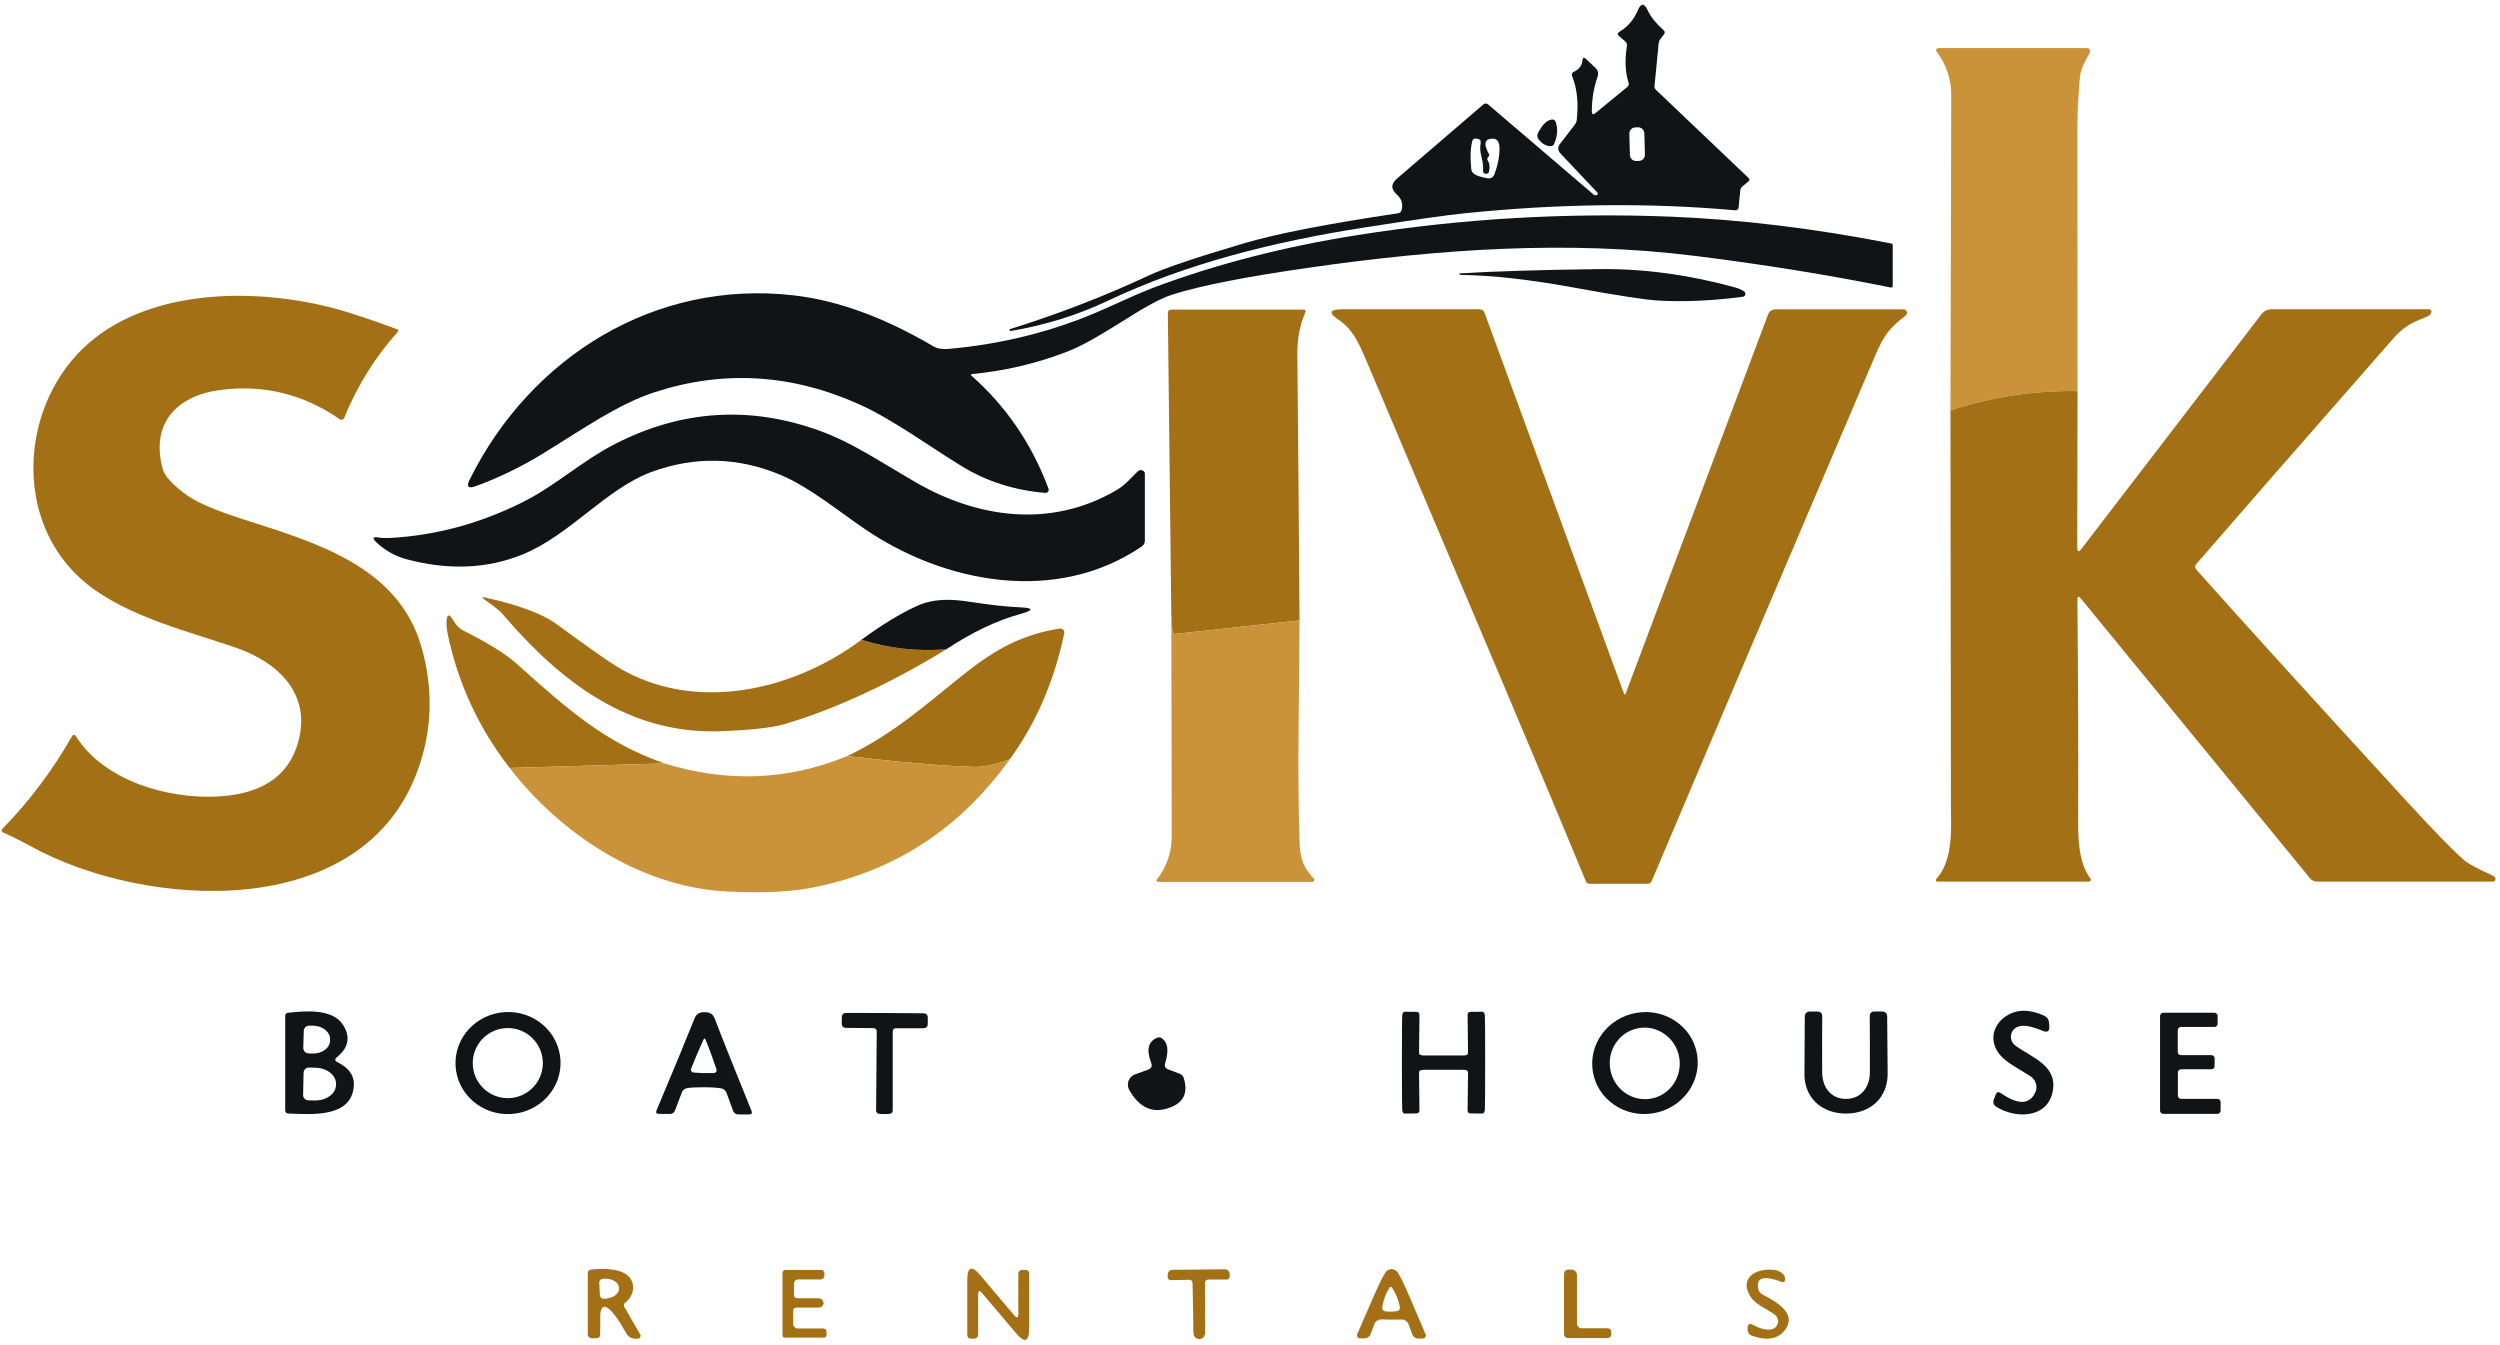 <svg width="433" height="233" viewBox="0 0 433 233" fill="none" xmlns="http://www.w3.org/2000/svg">
<path d="M276.66 33.35L270.3 26.61C269.78 26.06 269.75 25.49 270.21 24.9L272.77 21.57C272.95 21.33 273.06 21.06 273.09 20.76C273.42 17.83 273.15 15.31 272.3 13.21C272.15 12.85 272.25 12.59 272.61 12.42C273.51 12 274 11.35 274.07 10.48C274.12 9.95 274.34 9.87 274.73 10.24L276.38 11.81C276.8 12.21 276.9 12.73 276.67 13.38C276 15.34 275.68 17.38 275.71 19.49C275.71 19.73 275.99 19.86 276.18 19.71L281.85 15.06C282.09 14.87 282.16 14.62 282.07 14.33C281.49 12.51 281.39 10.4 281.78 7.99C281.83 7.65 281.73 7.37 281.47 7.15L280.44 6.27C280.1 5.98 280.12 5.72 280.51 5.49C281.92 4.65 282.97 3.42 283.66 1.81C284.21 0.5 284.79 0.49 285.38 1.79C285.89 2.9 286.81 4.04 288.12 5.21C288.38 5.44 288.4 5.69 288.19 5.96L287.57 6.77C287.4 6.99 287.31 7.24 287.28 7.52L286.56 14.91C286.54 15.16 286.63 15.4 286.81 15.56L302.85 30.82C303.07 31.03 303.06 31.24 302.83 31.43L301.79 32.28C301.56 32.47 301.44 32.71 301.41 33L301.13 35.89C301.09 36.28 300.88 36.45 300.49 36.42C285.67 35.09 270.07 35.26 253.7 36.94C250.59 37.25 244.76 38.08 236.2 39.42C220.78 41.83 205.59 45.59 191.9 52.08C186.67 54.56 181.06 56.31 175.06 57.33C174.97 57.34 174.9 57.3 174.86 57.2V57.19C174.83 57.09 174.87 57.02 174.98 56.99C183.37 54.36 191.37 51.27 198.97 47.71C201.71 46.43 207.25 44.56 215.6 42.1C221.09 40.48 229.93 38.76 242.14 36.94C242.47 36.89 242.68 36.7 242.76 36.38C243.03 35.32 242.75 34.42 241.93 33.69C240.88 32.76 240.89 31.85 241.95 30.94L256.89 18.11C257.18 17.86 257.48 17.86 257.77 18.11L276.03 33.71C276.18 33.84 276.43 33.86 276.59 33.77C276.76 33.67 276.79 33.49 276.66 33.35ZM284.801 23.097C284.79 22.51 284.29 22.04 283.704 22.055L283.244 22.067C282.65 22.08 282.19 22.57 282.202 23.165L282.299 26.843C282.31 27.43 282.81 27.9 283.396 27.885L283.856 27.873C284.45 27.86 284.91 27.37 284.898 26.775L284.801 23.097ZM257.89 27.02L257.69 27.28C257.58 27.42 257.57 27.57 257.65 27.72C258.01 28.36 258.09 29.04 257.88 29.77C257.83 29.96 257.7 30.06 257.51 30.09C257.4 30.1 257.31 30.1 257.24 30.09C256.98 30.03 256.86 29.87 256.87 29.61C256.99 27.46 256.11 26.68 256.45 24.78C256.52 24.35 256.34 24.1 255.91 24.04L255.65 24.01C255.3 23.96 255.09 24.11 255 24.44C254.67 25.71 254.62 27.34 254.83 29.32C254.87 29.66 255.06 29.96 255.34 30.14C255.85 30.47 256.64 30.72 257.71 30.89C258.17 30.97 258.62 30.72 258.79 30.28C259.44 28.61 259.74 27.03 259.71 25.55C259.7 24.99 259.57 24.59 259.34 24.34C259 23.99 258.51 23.92 257.86 24.11C257.54 24.21 257.32 24.48 257.28 24.81C257.23 25.22 257.44 25.86 257.91 26.73C257.96 26.83 257.96 26.93 257.89 27.02Z" fill="#101417"/>
<path d="M359.83 67.74C352.3 67.61 344.97 68.73 337.82 71.08C337.88 52.85 337.92 34.66 337.95 16.5C337.96 13.69 337.11 11.17 335.41 8.94C335.22 8.69 335.4 8.33 335.72 8.33H361.49C361.9 8.33 362.16 8.77 361.96 9.13C361.35 10.22 360.38 11.83 360.24 13.39C359.95 16.63 359.81 19.5 359.81 22C359.82 37.22 359.82 52.47 359.83 67.74Z" fill="#CB9339"/>
<path d="M266.44 22.91C267.15 21.59 267.9 20.86 268.7 20.71C269.08 20.64 269.33 20.78 269.46 21.15C269.85 22.3 269.76 23.54 269.19 24.89C269.06 25.21 268.82 25.35 268.47 25.32C267.74 25.26 267.11 24.9 266.57 24.25C266.22 23.83 266.18 23.38 266.44 22.91Z" fill="#101417"/>
<path d="M168.3 64.79C168.18 64.8 168.13 64.95 168.22 65.03C174.27 70.38 178.73 76.91 181.6 84.64C181.74 85.01 181.45 85.4 181.05 85.37C175.68 84.92 170.84 83.37 166.53 80.72C161.23 77.47 154.57 72.64 149.06 70.14C137.27 64.78 125.4 64.04 113.44 67.91C107.07 69.98 100.97 74.3 94.01 78.57C90.28 80.87 86.23 82.81 82.38 84.21C81.08 84.68 80.74 84.29 81.35 83.06C91.9 61.81 113.41 48.41 137.42 51.15C145.07 52.02 153.16 54.97 161.67 59.99C162.33 60.38 163.21 60.53 164.3 60.43C173.59 59.62 182.93 57.3 191.55 53.39C195.6 51.55 198.35 50.36 199.81 49.81C210.64 45.75 222.44 42.71 235.21 40.7C253.12 37.87 271.14 36.81 289.28 37.52C301.5 38.01 314.26 39.56 327.56 42.17C327.73 42.2 327.82 42.31 327.82 42.49V49.53C327.82 49.71 327.66 49.84 327.49 49.8C316.77 47.63 305.46 45.8 293.55 44.32C271.44 41.56 249.2 43.15 226.88 46.34C216 47.89 208.09 49.44 203.15 50.99C198.06 52.59 191.06 58.49 184.8 60.92C179.49 62.97 173.99 64.26 168.3 64.79Z" fill="#101417"/>
<path d="M252.75 47.36C258.5 46.99 266.61 46.74 277.08 46.61C284.65 46.52 292.42 47.57 300.4 49.75C301.09 49.94 301.65 50.18 302.08 50.47C302.47 50.73 302.33 51.34 301.86 51.4C296.62 52.09 291.75 52.31 287.24 52.06C285.05 51.94 280.3 51.21 272.99 49.88C265.11 48.43 258.46 47.68 253.03 47.62C252.94 47.62 252.88 47.59 252.83 47.52C252.75 47.39 252.68 47.35 252.62 47.38C252.67 47.37 252.71 47.36 252.75 47.36Z" fill="#101417"/>
<path d="M28.21 81.29C28.56 82.52 29.96 84.03 32.43 85.81C34.13 87.03 37.3 88.39 41.93 89.88C54.54 93.94 69.03 98 73.02 112.14C75.06 119.35 74.86 126.38 72.41 133.25C62.88 159.99 25.12 157.39 5.57 146.7C3.82 145.74 2.14 144.9 0.53 144.18C0.28 144.07 0.22 143.74 0.41 143.55C5.12 138.74 9.15 133.37 12.5 127.46C12.63 127.23 12.96 127.22 13.1 127.44C17.96 135.22 28.94 138.37 37.55 137.96C44.35 137.63 50.04 135.13 51.77 128.04C53.72 120.03 48.13 114.74 41 112.23C33.35 109.54 22.06 106.92 14.84 100.97C1.89 90.31 3.48 69.64 15.47 59.34C26.48 49.88 44.71 49.78 58.48 53.57C60.9 54.24 64.31 55.38 68.72 57C69.03 57.11 69.08 57.29 68.85 57.54C64.98 61.83 61.89 66.79 59.6 72.4C59.48 72.69 59.12 72.8 58.86 72.62C52.55 68.25 45.64 66.56 38.11 67.55C30.49 68.55 26.01 73.48 28.21 81.29Z" fill="#A47015"/>
<path d="M225.08 107.45L203.55 109.8C203.24 109.83 203.08 109.69 203.06 109.39L202.87 106.53L202.27 54.19C202.26 53.88 202.52 53.62 202.83 53.62H225.71C226.09 53.62 226.21 53.79 226.06 54.14C225.13 56.36 224.68 58.73 224.7 61.25C224.85 76.66 224.97 92.06 225.08 107.45Z" fill="#A47015"/>
<path d="M281.24 120.05C281.36 120.37 281.48 120.37 281.59 120.06L306.24 54.44C306.43 53.92 306.93 53.58 307.49 53.58H329.7C330.27 53.58 330.51 54.3 330.06 54.65C327.29 56.81 326.3 58.04 324.86 61.42C307.81 101.35 294.88 131.75 286.07 152.6C285.93 152.92 285.68 153.08 285.33 153.08H275.34C275.01 153.08 274.79 152.93 274.67 152.63C268.31 137.16 256.69 109.75 237.31 64.01C235.66 60.13 234.58 57.21 231.91 55.44C230.03 54.19 230.22 53.57 232.48 53.57H256.27C256.7 53.57 256.98 53.77 257.12 54.16L281.24 120.05Z" fill="#A47015"/>
<path d="M337.82 71.08C344.97 68.73 352.3 67.61 359.83 67.74L359.78 94.77C359.78 95.6 360.03 95.68 360.53 95.03L391.68 54.43C392.1 53.88 392.75 53.56 393.44 53.56H420.73C421.01 53.56 421.21 53.84 421.11 54.1C420.98 54.46 420.68 54.73 420.2 54.92C417.41 55.97 416.22 56.68 414.32 58.85C397.35 78.2 386.07 91.12 380.46 97.62C380.13 97.99 380.14 98.36 380.47 98.73C387.7 106.86 399.72 120.11 416.55 138.47C421.38 143.74 424.79 147.24 426.79 148.98C427.5 149.6 429.14 150.48 431.69 151.63C431.92 151.74 432.08 151.87 432.15 152.02C432.24 152.2 432.24 152.36 432.15 152.51C432.08 152.62 431.96 152.69 431.83 152.69H401.27C400.82 152.69 400.4 152.49 400.12 152.15L360.45 103.72C360.02 103.19 359.8 103.27 359.81 103.95C359.93 116.96 359.97 129.48 359.94 141.5C359.93 144.57 359.85 149.25 362.07 152.17C362.23 152.38 362.08 152.69 361.81 152.69H335.55C335.33 152.69 335.21 152.43 335.36 152.26C338.4 148.9 337.91 143.05 337.9 139.91C337.87 116.93 337.85 93.99 337.82 71.08Z" fill="#A47015"/>
<path d="M67.58 93.17C75.43 92.75 83.05 90.7 90.46 87.01C96.19 84.16 100.87 79.77 106.57 76.87C118.12 70.98 129.94 70.24 142.02 74.63C147.36 76.57 151.44 79.35 158.37 83.4C169.26 89.77 181.92 91.53 193.22 84.98C195.05 83.92 195.84 82.78 197.09 81.61C197.34 81.37 197.64 81.34 197.98 81.53C198.17 81.64 198.29 81.85 198.29 82.07V93.64C198.29 94.07 198.11 94.4 197.76 94.64C183.1 104.65 163.73 101.17 149.67 91.55C145.2 88.5 140.12 84.32 135.21 82.26C127.83 79.17 120.39 78.99 112.9 81.72C105.03 84.59 98.67 92.74 90.44 96.06C84.35 98.52 77.69 98.79 70.48 96.88C68.46 96.34 66.69 95.35 65.18 93.92C64.4 93.17 64.57 92.9 65.69 93.11C66.16 93.19 66.79 93.21 67.58 93.17Z" fill="#101417"/>
<path d="M149.2 110.81C153.85 112.3 158.75 112.85 163.9 112.46C154.11 118.43 144.84 122.73 136.08 125.36C133.85 126.03 130.07 126.46 124.74 126.65C109.02 127.2 97.19 118.2 87.23 106.57C86.34 105.51 85.08 104.68 83.92 103.86C83.38 103.47 83.43 103.35 84.08 103.5C89.89 104.8 93.99 106.33 96.38 108.09C101.56 111.88 104.99 114.3 106.67 115.35C119.82 123.5 136.95 119.95 149.2 110.81Z" fill="#A47015"/>
<path d="M163.9 112.46C158.75 112.85 153.85 112.3 149.2 110.81C152.71 108.23 155.89 106.29 158.75 104.98C161.62 103.67 164.54 103.69 168.09 104.25C171.55 104.78 174.37 105.09 176.54 105.18C179.09 105.29 179.13 105.68 176.67 106.36C172.58 107.49 168.32 109.53 163.9 112.46Z" fill="#101417"/>
<path d="M225.08 107.45C225.04 120.31 224.65 133.23 225.1 146.07C225.19 148.79 225.83 150.37 227.55 152.16C227.76 152.38 227.61 152.75 227.3 152.75H200.55C200.34 152.75 200.22 152.51 200.35 152.35C202.08 150.16 202.95 147.62 202.94 144.75C202.92 132.02 202.9 119.28 202.87 106.53L203.06 109.39C203.08 109.69 203.24 109.83 203.55 109.8L225.08 107.45Z" fill="#CB9339"/>
<path d="M115.06 132.22L88.28 133.01C82.93 126.12 79.37 118.45 77.58 109.99C77.38 109.03 77.3 108.23 77.34 107.59C77.43 106.32 77.82 106.27 78.51 107.45C78.88 108.07 79.42 108.79 80.17 109.17C84.49 111.34 87.56 113.25 89.39 114.88C98.56 123.08 104.81 128.62 115.06 132.22Z" fill="#A47015"/>
<path d="M174.89 131.52C172.37 132.44 170.33 132.88 168.77 132.83C163.58 132.69 156.24 132.06 146.75 130.95C154.86 127.09 160.76 121.67 167.2 116.57C172.7 112.22 177.26 109.87 183.54 108.86C184.02 108.78 184.43 109.21 184.33 109.68C182.6 117.95 179.46 125.23 174.89 131.52Z" fill="#A47015"/>
<path d="M146.75 130.95C156.24 132.06 163.58 132.69 168.77 132.83C170.33 132.88 172.37 132.44 174.89 131.52C166.1 143.77 154.48 151.21 140.04 153.86C135.51 154.69 129.42 154.62 125.26 154.36C110.71 153.43 96.96 144.31 88.28 133.01L115.06 132.22C125.95 135.59 136.51 135.16 146.75 130.95Z" fill="#CB9339"/>
<path d="M348.74 178.35C348.01 179.16 348.17 180.45 349.08 181.11C352.03 183.26 356.61 184.61 355.46 189.34C354.39 193.72 349.04 193.76 345.77 191.7C345.28 191.39 345.13 190.96 345.34 190.41L345.64 189.62C345.82 189.13 346.12 189.04 346.55 189.34C348.47 190.67 351.24 191.98 352.51 189.21C352.97 188.22 352.63 187.04 351.71 186.44C348.74 184.51 346.43 183.59 345.53 181.24C344.47 178.47 346.56 175.86 349.24 175.21C350.63 174.88 352.21 175.1 354 175.89C354.55 176.14 354.85 176.56 354.89 177.15L354.94 177.73C355.01 178.6 354.63 178.88 353.81 178.55C352.33 177.94 349.93 177.02 348.74 178.35Z" fill="#101417"/>
<path d="M58.36 183.1C57.94 183.45 57.97 183.74 58.46 183.98C60.49 184.98 61.43 186.37 61.28 188.15C60.83 193.47 54.43 193.06 49.94 192.86C49.58 192.84 49.4 192.65 49.4 192.29V175.96C49.4 175.63 49.57 175.44 49.9 175.41C52.68 175.11 57.59 174.6 59.43 177.53C60.74 179.61 60.38 181.47 58.36 183.1ZM52.61 178.56L52.53 181.48C52.52 182 52.93 182.44 53.46 182.45L54.16 182.47C55.79 182.51 57.13 181.52 57.17 180.24V180.04C57.21 178.76 55.91 177.7 54.28 177.65L53.58 177.64C53.06 177.62 52.62 178.04 52.61 178.56ZM52.58 185.81L52.5 189.65C52.49 190.15 52.9 190.57 53.41 190.58L54.52 190.6C56.52 190.64 58.17 189.44 58.2 187.91V187.75C58.23 186.23 56.63 184.96 54.62 184.93L53.51 184.9C53.01 184.89 52.59 185.3 52.58 185.81Z" fill="#101417"/>
<path d="M97.076 183.612C97.35 188.49 93.5 192.67 88.484 192.946C83.47 193.23 79.18 189.5 78.904 184.628C78.63 179.75 82.48 175.57 87.496 175.294C92.51 175.01 96.8 178.74 97.076 183.612ZM94.02 184.13C94.02 180.78 91.3 178.06 87.95 178.06C84.6 178.06 81.88 180.78 81.88 184.13C81.88 187.48 84.6 190.2 87.95 190.2C91.3 190.2 94.02 187.48 94.02 184.13Z" fill="#101417"/>
<path d="M122.05 175.31C122.54 175.31 122.92 175.41 123.19 175.59C123.45 175.77 123.66 176.08 123.83 176.52C124.87 179.27 126.98 184.56 130.16 192.4C130.33 192.81 130.19 193.02 129.74 193.02H127.9C127.43 193.02 127.12 192.8 126.96 192.36L125.83 189.28C125.68 188.88 125.33 188.58 124.91 188.5C124.28 188.39 123.3 188.32 121.96 188.31C120.63 188.31 119.64 188.36 119.01 188.46C118.59 188.54 118.24 188.83 118.09 189.23L116.92 192.3C116.75 192.73 116.44 192.95 115.97 192.94L114.13 192.92C113.68 192.92 113.55 192.71 113.72 192.3C117 184.5 119.17 179.23 120.25 176.5C120.42 176.06 120.64 175.75 120.9 175.58C121.17 175.4 121.55 175.31 122.05 175.31ZM121.88 185.86C122.52 185.87 123.11 185.87 123.66 185.85C123.98 185.84 124.2 185.53 124.1 185.22C123.5 183.4 122.86 181.66 122.17 180C122.14 179.92 122.09 179.88 122.03 179.88C121.97 179.88 121.92 179.92 121.88 179.99C121.12 181.62 120.39 183.32 119.7 185.11C119.58 185.41 119.79 185.74 120.1 185.76C120.65 185.81 121.24 185.84 121.88 185.86Z" fill="#101417"/>
<path d="M250.02 182.81C252.1 182.81 253.25 182.81 253.49 182.81C254.01 182.8 254.27 182.64 254.26 182.33L254.19 175.82C254.18 175.44 254.37 175.25 254.75 175.25L256.74 175.23C256.99 175.22 257.13 175.45 257.18 175.91C257.21 176.26 257.23 178.97 257.23 184.05C257.23 189.13 257.21 191.84 257.18 192.19C257.13 192.65 256.98 192.88 256.74 192.87L254.75 192.85C254.37 192.85 254.18 192.66 254.19 192.28L254.26 185.77C254.26 185.46 254.01 185.3 253.49 185.29C253.25 185.29 252.1 185.29 250.02 185.29C247.94 185.29 246.79 185.29 246.55 185.29C246.03 185.3 245.77 185.46 245.78 185.77L245.85 192.28C245.86 192.66 245.67 192.85 245.29 192.85L243.3 192.87C243.05 192.88 242.91 192.65 242.86 192.19C242.83 191.84 242.81 189.12 242.81 184.05C242.81 178.97 242.83 176.26 242.86 175.91C242.91 175.45 243.06 175.22 243.3 175.23L245.29 175.25C245.67 175.25 245.86 175.44 245.85 175.82L245.78 182.33C245.77 182.64 246.03 182.8 246.55 182.81C246.79 182.81 247.94 182.81 250.02 182.81Z" fill="#101417"/>
<path d="M319.73 190.33C322.38 190.33 323.86 188.23 323.86 185.75C323.87 182.38 323.87 179.15 323.84 176.06C323.83 175.48 324.12 175.19 324.7 175.19H326.03C326.48 175.19 326.85 175.55 326.86 176C326.91 182.23 326.93 185.48 326.94 185.75C327.05 190.08 323.99 192.86 319.74 192.87C315.48 192.87 312.41 190.09 312.53 185.76C312.53 185.49 312.55 182.24 312.59 176.01C312.59 175.56 312.96 175.2 313.42 175.2H314.75C315.33 175.2 315.62 175.49 315.61 176.07C315.59 179.15 315.58 182.38 315.6 185.76C315.61 188.24 317.09 190.34 319.73 190.33Z" fill="#101417"/>
<path d="M153.25 175.45C155.66 175.47 157.88 175.48 159.9 175.5C160.43 175.5 160.69 175.76 160.69 176.29V177.31C160.69 177.83 160.43 178.09 159.91 178.09H155.25C154.83 178.09 154.62 178.3 154.62 178.72V192.32C154.62 192.65 154.45 192.85 154.12 192.91C153.94 192.95 153.63 192.96 153.18 192.96C152.73 192.96 152.41 192.94 152.23 192.91C151.9 192.84 151.74 192.64 151.74 192.31L151.85 178.71C151.86 178.29 151.65 178.08 151.23 178.07L146.57 178.03C146.05 178.03 145.79 177.77 145.79 177.25L145.8 176.23C145.81 175.7 146.07 175.44 146.59 175.44C148.62 175.45 150.84 175.45 153.25 175.45Z" fill="#101417"/>
<path d="M293.929 182.578C294.75 187.38 291.38 191.96 286.396 192.814C281.41 193.67 276.71 190.46 275.891 185.662C275.07 180.86 278.44 176.28 283.424 175.426C288.41 174.57 293.11 177.78 293.929 182.578ZM286.032 190.27C289.32 189.64 291.46 186.41 290.823 183.044C290.18 179.68 287 177.46 283.708 178.09C280.42 178.72 278.28 181.95 278.917 185.315C279.56 188.68 282.74 190.9 286.032 190.27Z" fill="#101417"/>
<path d="M384.61 190.87V192.37C384.61 192.67 384.36 192.92 384.06 192.92H374.67C374.37 192.92 374.12 192.67 374.12 192.37V175.96C374.12 175.66 374.37 175.41 374.67 175.41H383.54C383.84 175.41 384.09 175.66 384.09 175.96V177.32C384.09 177.62 383.84 177.87 383.54 177.87H377.74C377.44 177.87 377.19 178.12 377.19 178.42V182.2C377.19 182.5 377.44 182.75 377.74 182.75H383.02C383.32 182.75 383.57 183 383.57 183.3V184.65C383.57 184.95 383.32 185.2 383.02 185.2H377.76C377.46 185.2 377.21 185.45 377.21 185.75V189.77C377.21 190.07 377.46 190.32 377.76 190.32H384.06C384.36 190.32 384.61 190.57 384.61 190.87Z" fill="#101417"/>
<path d="M198.83 185.27C199.42 185.05 199.6 184.65 199.38 184.07C198.52 181.83 198.86 180.39 200.4 179.75C200.7 179.62 200.98 179.65 201.25 179.84C202.28 180.55 202.47 181.98 201.81 184.13C201.64 184.66 201.82 185.03 202.35 185.23L204.3 185.96C204.67 186.1 204.92 186.36 205.04 186.75C205.75 189.13 205.09 190.77 203.05 191.66C199.92 193.03 197.43 192.06 195.58 188.77C195.02 187.76 195.49 186.49 196.57 186.09L198.83 185.27Z" fill="#101417"/>
<path d="M108.14 226.37L110.89 231.13C111.08 231.45 110.84 231.86 110.47 231.86H110C109.39 231.86 108.82 231.53 108.52 231C107.67 229.53 107.04 228.52 106.62 227.97C104.71 225.5 103.83 225.81 103.97 228.9C103.98 229.16 103.97 229.89 103.95 231.1C103.94 231.55 103.72 231.78 103.27 231.78H102.57C102.06 231.78 101.8 231.52 101.8 231.01V220.49C101.8 220.18 102.03 219.92 102.34 219.89C104.69 219.64 106.54 219.8 107.87 220.38C110.15 221.38 110.21 224.14 108.29 225.62C108.02 225.83 107.97 226.08 108.14 226.37ZM103.79 222.18L103.9 224.32C103.92 224.68 104.23 224.96 104.59 224.94L104.82 224.93C106.18 224.86 107.25 224.07 107.2 223.17L107.19 222.97C107.15 222.07 106 221.4 104.64 221.47L104.41 221.49C104.05 221.5 103.77 221.82 103.79 222.18Z" fill="#A47015"/>
<path d="M137.96 226.48C137.57 226.48 137.38 226.67 137.38 227.06V229.28C137.38 229.73 137.74 230.09 138.19 230.09H142.49C142.94 230.09 143.16 230.31 143.16 230.76V231.23C143.16 231.47 142.96 231.67 142.71 231.67H135.87C135.68 231.67 135.53 231.52 135.53 231.33V220.45C135.53 220.17 135.75 219.95 136.03 219.95H142.26C142.55 219.95 142.79 220.22 142.79 220.55V220.9C142.79 221.29 142.48 221.6 142.1 221.6H138.35C137.79 221.6 137.51 221.88 137.51 222.44V224.23C137.51 224.65 137.72 224.86 138.14 224.86H141.8C142.1 224.86 142.37 225.02 142.51 225.28C142.67 225.57 142.68 225.83 142.55 226.05C142.36 226.34 142.1 226.48 141.75 226.48H137.96Z" fill="#A47015"/>
<path d="M173.61 225.39C174.9 226.91 175.59 227.73 175.7 227.85C176.15 228.36 176.37 228.27 176.37 227.59V220.64C176.37 220.25 176.68 219.94 177.07 219.94H177.54C178.01 219.94 178.25 220.18 178.25 220.65V230.04C178.25 232.43 177.48 232.71 175.95 230.88C174.85 229.58 173.59 228.09 172.17 226.41C170.88 224.89 170.19 224.07 170.08 223.95C169.63 223.44 169.41 223.53 169.41 224.21V231.16C169.41 231.55 169.1 231.86 168.71 231.86H168.24C167.77 231.86 167.53 231.62 167.53 231.15V221.76C167.53 219.37 168.3 219.09 169.83 220.92C170.93 222.22 172.19 223.71 173.61 225.39Z" fill="#A47015"/>
<path d="M207.6 219.89C209.2 219.86 210.72 219.84 212.15 219.84C212.61 219.83 212.98 220.2 212.98 220.66V221.1C212.98 221.39 212.75 221.62 212.46 221.62H209.33C208.92 221.62 208.71 221.83 208.7 222.25C208.7 226.64 208.71 229.38 208.74 230.49C208.76 231.43 208.42 231.9 207.73 231.91C207.03 231.92 206.69 231.45 206.69 230.52C206.69 229.41 206.65 226.66 206.55 222.27C206.54 221.85 206.32 221.65 205.91 221.66L202.78 221.72C202.49 221.73 202.25 221.5 202.25 221.21L202.24 220.78C202.23 220.32 202.59 219.94 203.05 219.93C204.48 219.91 206 219.89 207.6 219.89Z" fill="#A47015"/>
<path d="M241.03 219.81C241.25 219.81 241.51 219.9 241.8 220.07C242.57 220.53 245.01 226.76 246.91 231.09C247.07 231.44 246.81 231.84 246.42 231.84H245.74C245.16 231.84 244.77 231.57 244.57 231.03L243.98 229.39C243.78 228.86 243.27 228.52 242.71 228.54C242.04 228.55 241.47 228.56 241 228.56C240.54 228.56 239.97 228.55 239.3 228.52C238.74 228.51 238.22 228.84 238.02 229.37L237.42 231.01C237.22 231.54 236.83 231.81 236.25 231.81L235.57 231.8C235.18 231.8 234.92 231.4 235.08 231.05C237.01 226.73 239.49 220.52 240.26 220.06C240.56 219.89 240.81 219.81 241.03 219.81ZM240.95 227.17C241.54 227.16 241.92 227.12 242.09 227.05C242.37 226.94 242.53 226.64 242.46 226.34C242.18 225.01 241.7 223.87 241.01 222.92C240.99 222.9 240.94 222.89 240.86 222.89C240.78 222.89 240.73 222.9 240.72 222.93C240.07 223.9 239.63 225.06 239.41 226.4C239.35 226.7 239.53 227 239.81 227.1C239.98 227.16 240.36 227.18 240.95 227.17Z" fill="#A47015"/>
<path d="M273.13 229.22C273.13 229.68 273.51 230.06 273.97 230.06H278.49C278.82 230.06 279.08 230.34 279.08 230.69V231.1C279.08 231.46 278.79 231.75 278.43 231.75H271.56C271.19 231.75 270.89 231.45 270.89 231.08V220.76C270.89 220.18 271.18 219.89 271.75 219.89H272.18C272.7 219.89 273.13 220.32 273.13 220.84V229.22Z" fill="#A47015"/>
<path d="M304.49 223.1C304.56 223.58 304.86 223.99 305.29 224.22C307.13 225.2 311.41 227.31 309.19 230.31C307.98 231.94 306.06 232.28 303.41 231.34C302.98 231.19 302.69 230.79 302.69 230.34V229.81C302.69 229.42 303.11 229.18 303.45 229.37C304.82 230.13 305.94 230.42 306.81 230.25C308.04 230.01 308.39 228.41 307.37 227.68C305.78 226.54 303.84 225.93 302.95 224.19C301.36 221.06 304.44 219.55 307.44 219.98C307.95 220.05 308.39 220.26 308.76 220.6C309.09 220.9 309.22 221.26 309.17 221.69C309.12 222.04 308.93 222.15 308.6 222.03C305.58 220.88 304.21 221.23 304.49 223.1Z" fill="#A47015"/>
</svg>
